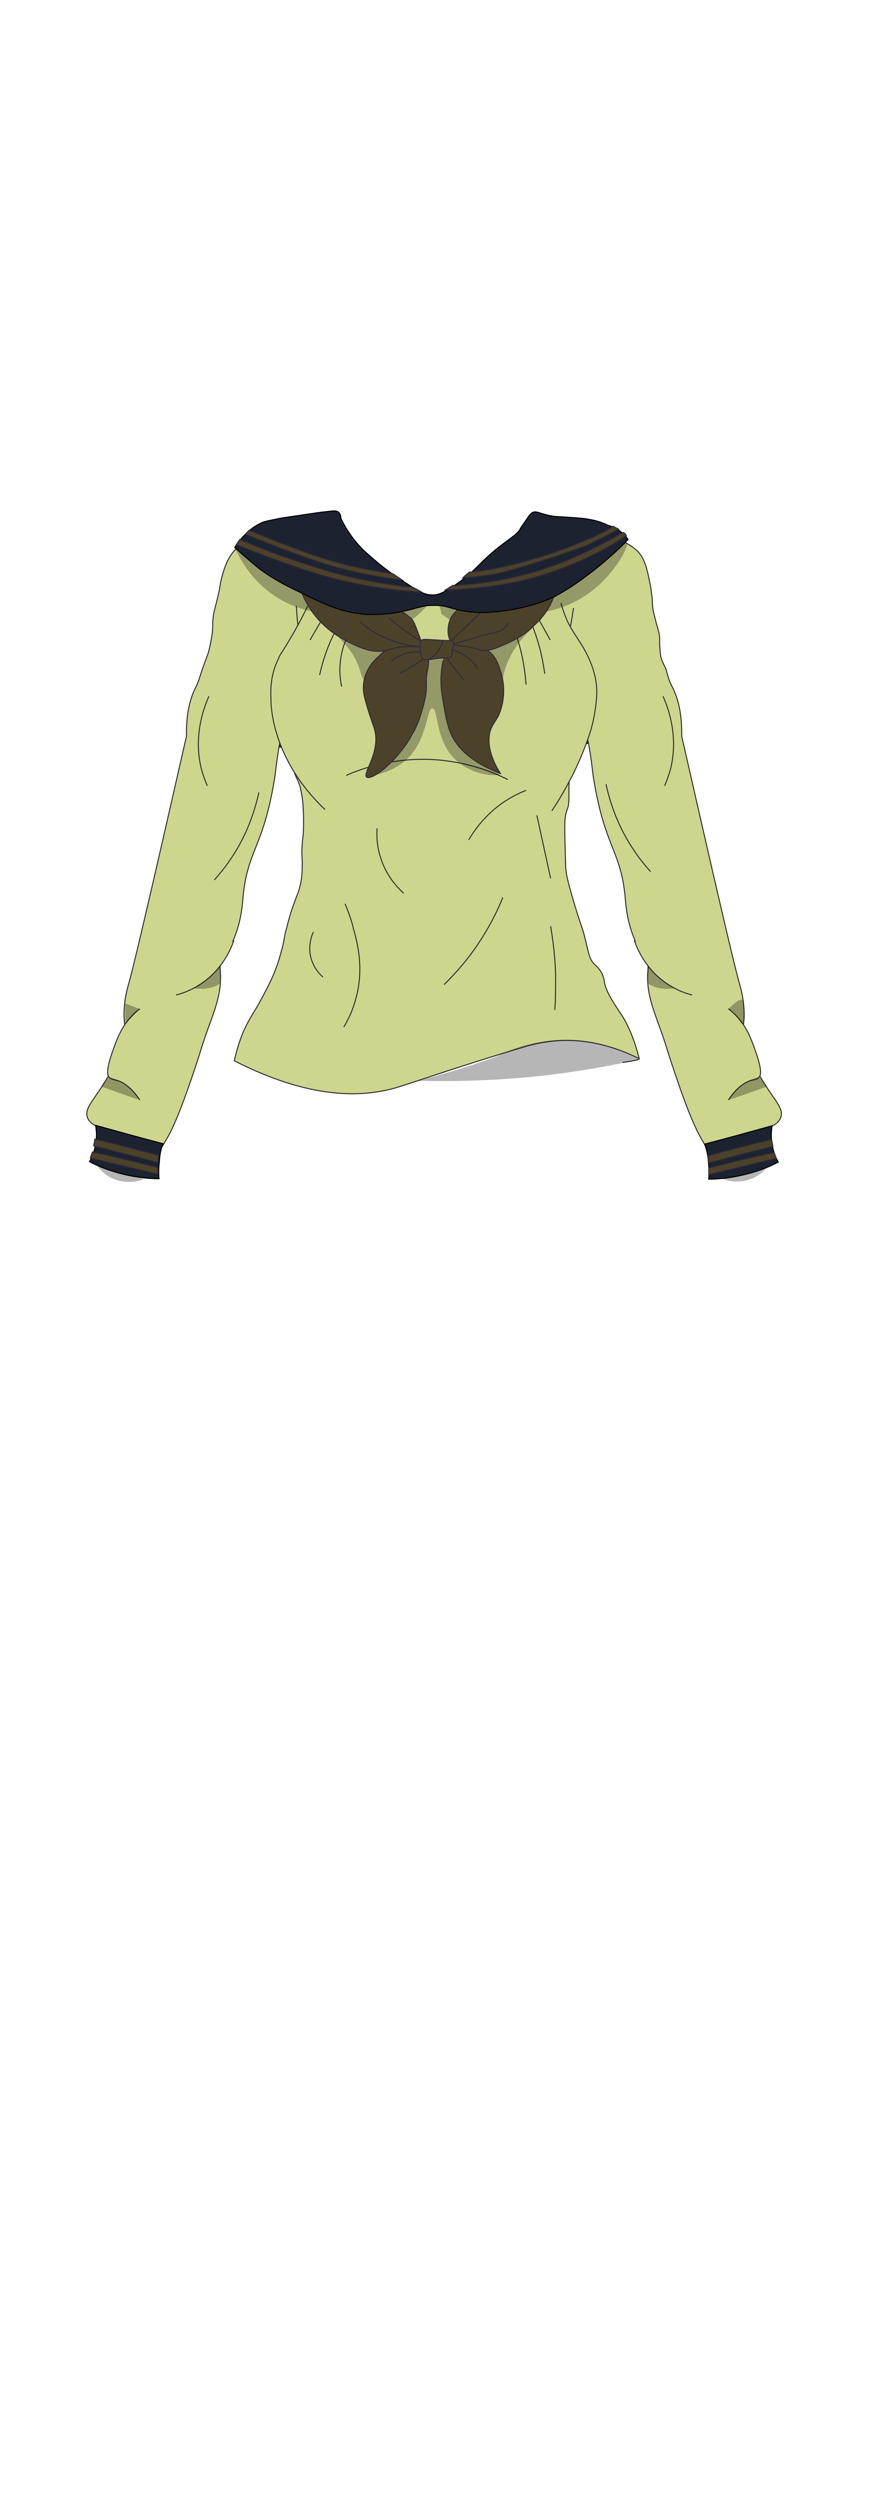 <?xml version="1.0" encoding="utf-8"?>
<!-- Generator: Adobe Illustrator 27.9.0, SVG Export Plug-In . SVG Version: 6.00 Build 0)  -->
<svg version="1.1" id="Long_Top_School_Girl__x28_b4h2w3s3_x29_"
	 xmlns="http://www.w3.org/2000/svg" xmlns:xlink="http://www.w3.org/1999/xlink" x="0px" y="0px" viewBox="0 0 210 600"
	 style="enable-background:new 0 0 210 600;" xml:space="preserve">
<style type="text/css">
	.st0{fill:#1A2A4C;stroke:#000000;stroke-width:0.25;stroke-miterlimit:10;}
	.st1{fill:#CED68E;stroke:#333333;stroke-width:0.25;stroke-miterlimit:10;}
	.st2{opacity:0.3;fill:#0C0C0C;enable-background:new    ;}
	.st3{opacity:0.3;}
	.st4{fill:#4C422A;stroke:#2E2C3A;stroke-width:0.25;stroke-miterlimit:10;}
	.st5{fill:#1D2230;stroke:#000000;stroke-width:0.25;stroke-miterlimit:10;}
</style>
<path id="Back_00000139294244795381190260000001731431744589336224_" class="st0" d="M55,172.7c2.2,4.3,8.4,9.2,48.5,8.2
	c29.4-0.8,44.2-1.3,48-8.2c6.9-12.4-6.8-37.3-19.6-38.2c-11.1-0.8-14.6,17-28.3,17.6c-15.8,0.7-23.3-22.6-34.5-19.5
	c-8.8,2.4-12.3,18.8-13.5,24.8C53.9,164.9,53.1,168.9,55,172.7z"/>
<g id="Base_00000091701583000159324180000001337092599006237616_">
	<path id="Main_Color_00000016053263866877825200000009816611330793132683_" class="st1" d="M140.2,131.4
		c-10,4.2-22.3,11.7-28.7,11.9c-0.3,0-2.8,0.1-6.3,0.2c-3.7,0.1-6.4,0.3-6.6,0.3c-16.9-6.5-22.7-8.9-24.2-9.6
		c-1.3-0.6-2.6-1.2-3.9-1.8c-1.9-0.9-1.9-1-2.1-1c-1.2,0.2-4.5,15.6,0.2,31.9c0,0,3.5,12.1,2.5,18.1c0,0.1-0.1,0.3-0.1,0.6
		c0,0-0.2,1.4-0.3,2.6c-0.1,1.6,1.1,2.4,1.6,5.1c0.3,1.4,0.5,2.7,0.6,5.4c0.1,2,0,3.6,0,4.3c-0.1,1.8-0.2,1.8-0.3,3.4
		c-0.2,2.6,0.1,2.8,0,5.6c0,1.2-0.1,2.5-0.5,4.2c-0.4,1.7-0.6,1.8-1.7,4.9c-0.9,2.6-1.4,4.7-1.5,5.1c-0.6,2-0.4,1.9-1,4.6
		c-0.3,1-0.8,3.2-1.7,5.5c-0.9,2.3-1.7,3.9-3.2,6.7c-2,3.7-2.4,4-3.4,5.9c-1.1,2-2.4,5.1-3.3,9.3c18.3,9.3,30.6,8.8,38.7,6.5
		c3.8-1.1,13.5-4.6,29.8-9.5c2.5-0.8,5.9-1.7,10.4-1.9c7.9-0.2,14.4,2.4,18.4,4.4c-1.5-5.9-3.3-9.2-4.7-11.2
		c-0.5-0.8-3.3-4.6-3.7-7.3c0-0.2-0.1-0.8-0.4-1.6c-0.6-1.4-1.5-2.1-2-2.6c-1.2-1.2-1.3-2.5-2.2-6.1c-0.9-3.6-0.8-2.2-3.2-10.4
		c-0.9-3.2-1.2-4.4-1.4-5.9c-0.1-0.5-0.1-2-0.2-5c0-0.6-0.1-2.7-0.1-5.3c0-2,0.1-2.7,0.3-3.5c0.3-1.2,0.5-1.2,0.6-2.2
		c0.1-0.7,0.1-0.9,0.1-2.6c0-1.6,0-2.5,0.1-3.2c0.2-1.2,0.4-1.5,0.7-2.6c0.4-1.8,0.3-3.3,0.3-4.2c-0.1-1.8,0-5.4,0.7-12.8"/>
	<path id="Main_Color_00000108284620966277567670000005630914811556776338_" class="st1" d="M138.4,167.6c1-0.1,2.6,9.1,3,10.8
		c0.8,4.3,1,7.4,1.3,8.9c2.7,16.2,6.4,16.7,7.5,27.9c0.2,2.4,0.5,6.7,2.9,11.7c1,2.1,2,3.6,2.7,4.6c-0.1,0.5-0.1,1.4-0.2,2.4
		c-0.1,5.1,1.4,8.4,3.6,14.6c1.4,4.1,0.8,2.7,2.9,8.9c3.1,9.2,4.5,12.1,5.4,14c1.3,2.6,2.6,4.5,3.4,5.8c2.3-1,9.6-4.1,14.7-7
		c0.6-0.3,1.6-0.9,2-2c0.7-2-1.1-3.7-3.4-7.3c-3.2-5.1-5.8-9.3-5.6-14.1c0-1.2,0.2-1.5,0.2-3.2c0-4.1-1-7-1.2-7.8
		c-1.2-4.1-6.5-27-13.8-59.1c0.1-6-1.1-9.5-2.2-11.7c-1.3-2.5-1.3-3.9-1.8-4.9c-0.3-0.6-0.7-1.3-1-2.4c-0.2-0.9-0.2-1.9-0.3-2.8
		c0-0.9,0-1,0-1.5c0-1.3-0.3-2-0.8-3.8c-0.5-2-0.8-3-0.9-4.1c-0.1-1.3,0-1.7-0.3-3.4c0,0-0.1-1.2-0.4-2.4c-0.6-3-1.1-5.5-2.9-7.4
		c-1.5-1.5-4-2.6-4-2.6l0,0c0,0-3.6,0.8-9.1,2"/>
	<path class="st1" d="M149.6,255c1.3-0.2,2.6-0.4,3.9-0.7"/>
	<path id="Main_Color_00000140014426282401817580000003149733154456798353_" class="st1" d="M70.2,167.6c-1-0.1-2.6,9.1-3,10.8
		c-0.8,4.3-1,7.4-1.3,8.9c-2.7,16.2-6.4,16.7-7.5,27.9c-0.2,2.4-0.5,6.7-2.9,11.7c-1,2.1-2,3.6-2.7,4.6c0.1,0.5,0.1,1.4,0.2,2.4
		c0.1,5.1-1.4,8.4-3.6,14.6c-1.4,4.1-0.8,2.7-2.9,8.9c-3.1,9.2-4.5,12.1-5.4,14c-1.3,2.6-2.6,4.5-3.4,5.8c-2.3-1-9.6-4.1-14.7-7
		c-0.6-0.3-1.6-0.9-2-2c-0.7-2,1.1-3.7,3.4-7.3c3.2-5.1,5.8-9.3,5.6-14.1c0-1.2-0.2-1.5-0.2-3.2c0-4.1,1-7,1.2-7.8
		c1.2-4.1,6.5-27,13.8-59.1c-0.1-6,1.1-9.5,2.2-11.7c0.8-1.5,1.2-3.3,1.8-4.9c0.7-2,1-2.6,1.3-3.6c0.6-2.3,0.8-4,0.9-4.5
		c0.2-2,0-1.9,0.2-3.7c0.2-1.7,0.5-2.4,1.1-4.9c0.7-2.9,0.5-3,0.9-4.5c0.4-1.5,1.3-5.1,3.4-7c4-3.5,11.3-0.5,11.8-0.3"/>
	<path class="st1" d="M73.9,145.5c-2.1,4.4-4.1,7.7-5.5,10c-0.7,1.1-1.1,1.6-1.5,2.6c-1.9,3.8-1.9,7.4-1.8,9.6
		c0,1.6,0.2,5.5,2.2,10.8c2.8,7.3,7.3,12.5,10.8,15.8"/>
	<path class="st1" d="M134.8,144.7c0.2,0.9,0.7,2.4,1.4,4.1c1,2.2,2,3.5,2.8,4.8c1.2,1.8,4.3,6.6,4.4,12.3c0,2.1-0.4,4.5-0.5,5.2
		c-0.3,1.8-0.7,3.2-0.9,4c-0.5,1.6-1.7,5.4-4.4,10.9c-1.2,2.3-2.8,5.3-5,8.6"/>
	<path class="st1" d="M175,264c2.3-3.4,4.4-4.5,5.9-4.8c0.5-0.1,1.1-0.2,1.5-0.7c0.3-0.3,0.9-1.3-0.9-6.3c-1.2-3.4-2.2-5.9-4.7-8.5
		c-0.7-0.7-1.4-1.3-1.8-1.6"/>
	<path class="st1" d="M152.4,225.7c0.7,2,2.6,6.6,7.3,10c2.5,1.8,4.9,2.7,6.6,3.1"/>
	<path class="st1" d="M33.6,264c-2.3-3.4-4.4-4.5-5.9-4.8c-0.5-0.1-1.1-0.2-1.5-0.7c-0.3-0.3-0.9-1.3,0.9-6.3
		c1.2-3.4,2.2-5.9,4.7-8.5c0.7-0.7,1.4-1.3,1.8-1.6"/>
	<path class="st1" d="M56.2,225.7c-0.7,2-2.6,6.6-7.3,10c-2.5,1.8-4.9,2.7-6.6,3.1"/>
	<path class="st1" d="M137.8,145.9c-0.2,1.5-0.5,3-0.7,4.4"/>
	<path class="st1" d="M159.3,167.1c1.5,3.3,3.7,10,1.8,17.5c-0.4,1.5-0.9,2.8-1.4,4"/>
	<path class="st1" d="M145.6,188.2c1,4.5,2.9,10.4,7,16.3c1.2,1.8,2.5,3.3,3.7,4.7"/>
	<path class="st1" d="M71.2,145.4c0.1,1.6,0.2,3.2,0.4,4.8"/>
	<path class="st1" d="M50.2,167.1c-1.5,3.3-3.7,10-1.8,17.5c0.4,1.5,0.9,2.8,1.4,4"/>
	<path class="st1" d="M62.2,190.2c-1,4.5-2.9,10.4-7,16.3c-1.2,1.8-2.5,3.3-3.7,4.7"/>
	<path class="st1" d="M83.2,186.1c3.8-1.7,11.3-4.3,20.9-3.8c8.1,0.5,14.4,3,17.9,4.8"/>
	<path class="st1" d="M126.4,189.7c-2.6,1-6.5,3-10,6.8c-1.7,1.8-2.9,3.6-3.8,5.1"/>
	<path class="st1" d="M90.6,198.8c-0.1,1.6-0.1,4.1,0.8,6.9c1.4,4.6,4.2,7.4,5.6,8.7"/>
	<path class="st1" d="M82.9,216.9c0.7,1.7,1.5,3.7,2,5.9c0.9,3.2,2.2,8.2,1.2,14.2c-0.4,2.2-1.2,5.7-3.5,9.5"/>
	<path class="st1" d="M120.8,215.4c-0.9,2.3-2.1,4.8-3.6,7.4c-3.3,5.8-7.2,10.3-10.5,13.5"/>
	<path class="st1" d="M133.3,242.4c0.2-2.5,0.2-5.2,0.2-8.2c-0.1-4.4-0.6-8.4-1.2-11.9"/>
	<path class="st1" d="M129,195.7c1.1,5,2.2,10.1,3.3,15.1"/>
	<path class="st1" d="M75.3,223.7c-0.4,0.8-1.1,2.7-0.8,5.2c0.5,3.2,2.5,5.1,3.1,5.6"/>
	<path class="st1" d="M83.7,152.2c-0.6,1.3-1.3,3-1.7,5.1c-0.6,3.2-0.3,5.8,0.1,7.5"/>
	<path class="st1" d="M123.6,151.2c0.8,2.3,1.7,5,2.2,8.2c0.3,1.8,0.5,3.4,0.6,4.9"/>
</g>
<g id="Lines_00000182513166373431907600000002899499192278124694_">
	<path class="st1" d="M82.7,147.6c-1.1,1.8-2.2,3.9-3.3,6.3c-1.3,3-2.1,5.8-2.6,8.1"/>
	<path class="st1" d="M125.8,145.4c1.3,2.6,2.7,5.9,3.8,9.8c0.6,2.3,1,4.5,1.3,6.5"/>
	<path class="st1" d="M78.3,147.2c-1.3,2.1-2.6,4.3-3.8,6.4"/>
	<path class="st1" d="M128.1,146.2c1.4,2.5,2.7,4.9,4.1,7.4"/>
</g>
<g id="Shadows_00000104669104661529254360000009769905466055183002_">
	<path class="st2" d="M153.5,254.2c-3.6-1.9-12.7-6.1-23.9-4.1c-4.1,0.7-7.6,2.1-10.1,3.4c-3.2,1.2-6.6,2.3-10.2,3.4
		c-3,0.9-5.9,1.7-8.7,2.5c7.9,0.2,16.8,0,26.6-0.9c6.4-0.6,15.2-1.8,25.4-4C152.9,254.3,153.3,254.2,153.5,254.2z"/>
	<path class="st2" d="M173.4,282.9c0.8,0.3,3.6,1.3,6.9,0.1c2.3-0.8,3.6-2.3,4.2-3.1"/>
	<path class="st2" d="M56.6,131.7c0.7,1.7,2,4.1,4.1,6.6c2.3,2.7,4.6,4.3,5.9,5.1c3.2,2,6.2,2.9,8.2,3.3c-0.7-1.5-1.3-3-2-4.4
		c-2.3-1.1-4.8-2.4-7.3-4c-0.6-0.4-1.5-1-4.1-2.9C60.2,134.4,58.5,133.2,56.6,131.7z"/>
	<path class="st2" d="M131.2,146.8c2.9-0.6,7.2-1.9,11.3-5.2c5.7-4.5,8.8-10.9,8.1-11.4c-0.5-0.4-2.7,2.3-8.2,6.5
		c-3.7,2.9-7,5-9.2,6.3"/>
	<path class="st2" d="M96.5,146.7c0,0.2,0.5,0.3,1.4,1c0.6,0.4,1,0.8,1.2,1c3.1-2.6,3.6-3.3,3.4-3.6c-0.1-0.2-0.7,0.1-2.4,0.6
		C97.8,146.3,96.5,146.3,96.5,146.7z"/>
	<path class="st2" d="M106.1,147.4c-0.2-0.8-0.4-1.5-0.6-2.3c1.6,0.4,3.2,0.7,4.7,1.1c-0.4,0.3-0.9,0.7-1.4,1.4
		c-0.3,0.4-0.5,0.8-0.7,1.2"/>
	<path class="st2" d="M89.7,186.1c2.5-0.5,5.7-1.6,8.3-4.1c4.8-4.8,4.5-12,5.9-12s0.6,7.1,5.1,11.9c4.2,4.4,10.9,4.6,11.2,3.8
		c0.4-1-8.3-3.2-12-11.1c-1.4-3-1.8-6.1-1.9-7.4c-0.4-3.9,0.1-7.2,0.6-9.3c-1.3,0.1-2.6,0.3-3.8,0.4c-0.4,2.4-0.8,5-1.3,7.6
		c-0.8,3.7-1.6,7.2-2.5,10.5"/>
	<path class="st2" d="M120.8,163.1c0.2-1.4,0.7-3.5,1.9-5.7c2-4,5.1-6.3,4.9-6.5s-2.4,2.5-6.4,3.8c-2.2,0.7-4,0.6-4.2,1.4
		c-0.1,0.6,0.9,1.3,1.9,1.8"/>
	<path class="st2" d="M81.4,152.8c0.3-0.4,2.6,2.1,6.5,2.8c2.4,0.4,4.3,0,4.5,0.6c0.2,0.5-1,1-2.2,2.5c-2,2.4-1.9,4.6-2.6,4.5
		c-0.7,0-0.8-2.1-2.1-4.8C83.7,154.8,81.1,153.1,81.4,152.8z"/>
	<path class="st3" d="M175,264c1.6-0.5,3.3-1.1,5-1.7c1.4-0.5,2.8-1,4.2-1.5c-0.6-0.8-1.2-1.5-1.7-2.3c-1,0.2-2.6,0.7-4.3,1.9
		C176.4,261.8,175.4,263.2,175,264z"/>
	<path class="st3" d="M155.8,236.1c0.6,0.4,1.4,0.8,2.4,1c1.7,0.4,3.2,0.2,4,0.1c-0.8-0.4-1.6-0.9-2.4-1.5c-1.9-1.3-3.2-2.8-4.2-4
		C155.6,233.2,155.7,234.7,155.8,236.1z"/>
	<path class="st3" d="M33.6,264c-1.6-0.5-3.3-1.1-5-1.7c-1.4-0.5-2.8-1-4.2-1.5c0.6-0.8,1.2-1.5,1.7-2.3c1,0.2,2.6,0.7,4.3,1.9
		C32.2,261.8,33.2,263.2,33.6,264z"/>
	<path class="st3" d="M30.1,240.8c1.2,0.5,2.3,0.9,3.5,1.4c-1.2,1.2-2.3,2.3-3.5,3.5"/>
	<path class="st3" d="M52.8,236.1c-0.6,0.4-1.4,0.8-2.4,1c-1.7,0.4-3.2,0.2-4,0.1c0.8-0.4,1.6-0.9,2.4-1.5c1.9-1.3,3.2-2.8,4.2-4
		C53,233.2,52.9,234.7,52.8,236.1z"/>
	<path class="st3" d="M175,242.2c0.2-0.2,2.5-2.7,3.4-2.2c0.1,0.1,0.4,0.3,0.4,3c0,2.7-0.2,2.8-0.3,2.8c-0.4,0.1-0.7-1-2.1-2.4
		C175.9,242.9,175.4,242.5,175,242.2z"/>
	<path class="st2" d="M34.6,283c-0.8,0.3-3.6,1.3-6.9,0.1c-2.3-0.8-3.6-2.3-4.2-3.1"/>
</g>
<g id="Bow_00000106121139824285811160000005710008286803886208_">
	<path class="st4" d="M92.4,156.2c-1.4,1.3-2.3,2.1-3.1,3.1c-0.4,0.5-2,2.8-2,5.8c0,1.2,0.3,2.4,1,4.8c0.8,2.6,1.3,3.9,1.6,4.8
		c1.8,5.7-2.9,10.9-1.8,11.8c1.3,1,8.5-4.6,11.9-12.1c1.4-3.1,2-6.3,2.1-6.6c0.8-3.9-0.1-3.7,0.7-7.4c0.1-0.7,0.4-1.9-0.1-3.2
		c-0.1-0.3-0.5-1.2-1.2-2c-1.9-1.8-5.1-1.6-7.2-0.4C93.9,154.9,93.4,155.3,92.4,156.2z"/>
	<path class="st4" d="M106.5,158.5c-0.2,0.8-0.4,2-0.5,3.4c-0.1,1.6-0.1,3.5,0.6,7.2c0.4,2.4,0.9,4.8,1.5,6.4
		c2.2,5.9,8.9,8.9,12.1,10.1c-3-4.8-3-8.1-2.4-10.2c0.7-2.2,1.9-2.6,2.7-5.7c1-3.7,0.3-6.7,0-7.8c-0.6-2-1.3-4.7-3.6-5.9
		c-1.5-0.8-2.2-0.1-4.9-1.4c-0.8-0.4-1.7-0.9-2.8-0.9c-1,0-1.7,0.4-2.3,0.8"/>
	<path class="st4" d="M114.4,144.2c-0.3,0.1-5.4,1.2-6.5,5.3c-0.4,1.5-0.4,3.9,0.9,5c0.7,0.6,1.3,0.3,4,0.8c2.5,0.5,2.2,0.8,3.4,0.8
		c1.6,0.1,2.9-0.5,5.5-1.6c2-0.9,3.2-1.7,3.7-2c1.2-0.8,2.1-1.5,2.5-2c2.3-2,3.5-3.9,3.7-4.3c0.5-0.7,1-1.8,1.5-3.1"/>
	<path class="st4" d="M72.2,141.4c0.4,1.2,1.1,2.8,2.2,4.5c3.1,4.9,7.3,7.1,9,8c2.7,1.4,6,3,9.4,2.2c1.3-0.3,2.2-0.8,4.2-0.9
		c2.1-0.1,3.8,0.3,4.2-0.4c0.2-0.3,0.2-0.6-0.1-1.2c-1.1-2.9-1.6-4.4-2.1-4.9c-1.1-1.2-2.3-1.8-3.2-2.2"/>
	<path class="st4" d="M94,158.7c0.7-0.6,1.9-1.4,3.6-1.9c2.3-0.6,5-0.5,5.2,0.2c0,0.1,0,0.5-3.1,2.5c-1.5,1-2.9,1.7-3.7,2.2"/>
	<path class="st4" d="M111.4,163.1c-4.3-5-4.8-6.6-4.4-7.1c0.6-0.7,3.6,0.4,5.6,2c1.1,0.9,1.8,1.8,2.2,2.6"/>
	<path class="st4" d="M86.5,149.2c1.2,1.1,2.9,2.4,5.2,3.5c5,2.4,10.4,2.9,10.6,2.1c0.1-0.4-1.5-1-4.8-3.3c-1.8-1.3-3.2-2.4-4.1-3.2
		"/>
	<path class="st4" d="M118.4,144.1c-1.3,1.3-3.4,3.4-6.1,6c-2.7,2.5-4.5,4.1-4.2,4.5c0.2,0.2,0.8,0,4.9-1.2c1.4-0.4,2.7-0.9,4.1-1.2
		c1.8-0.4,2.8-0.4,3.9-1.3c0.6-0.5,1-1.1,1.3-1.5"/>
	<path class="st4" d="M101.8,158.3c0.4,0.2,0.6,0.1,2.1-0.1c1.3-0.2,2-0.3,2.9-0.3c0.8,0,1.2,0,1.5-0.2s0.3-0.5,0.4-1.6
		c0.3-1.7,0.4-1.9,0.2-2.1c-0.3-0.4-0.8-0.2-2.6-0.3c-1.1-0.1-1.3-0.1-3.1-0.2c-1.4-0.1-1.6,0-1.8,0.1c-0.7,0.5-0.5,1.7-0.4,2.7
		C101.2,157.2,101.3,158,101.8,158.3z"/>
	<path class="st4" d="M106.4,153.6c-0.1,0.6-0.3,1.3-0.8,2.1c-0.8,1.4-2,2.2-2.6,2.6"/>
</g>
<g id="_x32_dary_Color_00000137831455736173314970000001199744446294167708_">
	<path class="st5" d="M56.4,131.4c0.4-0.7,1.1-1.6,2-2.6c0.9-0.9,2.3-2.4,4.6-3.4c0.7-0.3,1.9-0.5,4.3-1c1.3-0.2,2.5-0.4,4-0.6
		c1.3-0.2,2.6-0.4,4-0.6c0,0,1.2-0.2,3.1-0.4c1.7-0.2,2.4-0.3,2.9,0.1c0.5,0.4,0.6,1.1,0.6,1.5c1.7,3.5,3.6,5.8,5.1,7.3
		c1.3,1.3,2.4,2.2,4.3,3.8c2.1,1.7,4,3,6.2,4.4c3.4,2.3,4.8,2.9,6.5,2.9c1.2,0,2.5-0.4,5.8-2.7c5.1-3.6,5-4.8,10.2-8.9
		c2.6-2,3.8-2.7,4.7-3.8c0.3-0.3,0.1-0.3,0.7-1.1c1.3-1.9,1.9-2.9,2.4-3.2c1.1-0.7,1.8,0.3,5.2,0.8c0.6,0.1,0.2,0,5.7,0.4
		c0.8,0.1,1.8,0.1,3.1,0.4c1.2,0.2,2.1,0.5,2.4,0.6c0.8,0.3,1.4,0.5,1.9,0.8c0.7,0.2,1.8,0.5,2.9,1.4c0.9,0.7,1.6,1.5,1.9,2
		c-1.8,1.9-4.5,4.4-8,7.2c-3.6,2.8-6,4.5-9.5,6.4c-0.9,0.5-5.4,2.5-11.6,3.4c-2.3,0.3-5.3,0.8-9.2,0.3c-4.4-0.5-4.9-1.6-8.5-1.5
		c-3.1,0-3.8,0.8-8.2,1.6c-1,0.2-4.7,0.8-8.5,0.5c-5.5-0.5-9.3-2.3-14.8-5c-2.7-1.3-6.2-2.9-10.3-5.9
		C59.9,134.5,57.9,132.8,56.4,131.4z"/>
	<path class="st5" d="M169.3,274.6c5.4-1.4,10.8-2.9,16.2-4.4c-0.1,0.9-0.3,2.2-0.1,3.5c0.2,2.4,1,4.2,1.6,5.2
		c-1.7,0.9-3.8,1.8-6.2,2.5c-4.1,1.2-7.7,1.6-10.5,1.6c0.1-1.1,0.1-2.6-0.1-4.2C170.1,277.1,169.7,275.6,169.3,274.6z"/>
	<path class="st5" d="M39.2,274.5c-5.4-1.4-10.8-2.9-16.2-4.4c0.1,0.9,0.3,2.2,0.1,3.5c-0.2,2.4-1,4.2-1.6,5.2
		c1.7,0.9,3.8,1.8,6.2,2.5c4.1,1.2,7.7,1.6,10.5,1.6c-0.1-1.1-0.1-2.6,0.1-4.2C38.4,277,38.7,275.5,39.2,274.5z"/>
</g>
<g id="Stripes_00000147916858664381076490000006714350306049417097_">
	<path class="st4" d="M170.3,280.3c0,0.5,0,1,0,1.6c5.4-1.3,10.8-2.6,16.2-3.9c-0.2-0.5-0.3-0.9-0.5-1.4
		C180.8,277.7,175.6,279,170.3,280.3z"/>
	<path class="st4" d="M170.1,277.4c0.1,0.6,0.1,1.1,0.2,1.7c5.1-1.4,10.3-2.7,15.4-4c-0.1-0.5-0.2-1-0.3-1.6
		C180.2,274.7,175.1,276.1,170.1,277.4z"/>
	<path class="st4" d="M99.3,141c0.7,0.4,1.4,0.7,2,1.1c-8.4-0.5-15.2-1.8-20-3c-7.2-1.8-12.8-3.9-20.2-6.7c-1.8-0.7-3.3-1.3-4.3-1.7
		c0.1-0.2,0.3-0.4,0.4-0.6c0.1-0.2,0.3-0.4,0.4-0.6c1,0.4,2.5,1,4.2,1.7c3.2,1.3,9.6,3.7,16.8,5.8C83.9,138.6,90.8,140.1,99.3,141z"
		/>
	<path class="st4" d="M94.4,137.7c0.7,0.5,1.5,1,2.2,1.5c-8.2-1-14.8-2.7-19.3-4.1c-1.4-0.5-2.7-0.9-4.1-1.4
		c-4.9-1.8-9.7-3.6-14.2-5.5c0.1-0.1,0.3-0.3,0.4-0.5c0.2-0.1,0.3-0.3,0.5-0.4c3.8,1.6,7,2.8,9.5,3.8c6.9,2.6,10.6,3.6,11.6,3.9
		c1.4,0.4,2.9,0.8,4.5,1.1C89.2,136.9,92.3,137.4,94.4,137.7z"/>
	<path class="st4" d="M147.3,126.3c0.4,0.2,0.9,0.5,1.3,0.7c-1,0.5-2,1.1-3,1.6c-2.9,1.4-4.4,2.2-4.4,2.2l0,0
		c-11.7,4.3-20.5,6.7-23,7.1c-2.5,0.4-4.8,0.6-4.8,0.6c-0.9,0.1-1.6,0.1-2.2,0.2c0.5-0.5,1.1-1,1.6-1.4c0.5,0,1.1-0.1,1.9-0.2
		c0.9-0.1,3.6-0.4,7.3-1.3c10.8-2.5,18.6-6.1,18.6-6.1c1.2-0.4,2.4-1,3.8-1.7C145.6,127.4,146.5,126.9,147.3,126.3z"/>
	<path class="st4" d="M149.7,127.8c0.1,0,0.3,0.1,0.5,0.3c0.2,0.2,0.2,0.4,0.3,0.5c-2.1,1.3-4.8,3-8.1,4.6
		c-5.9,2.9-10.7,4.4-12.4,4.9c-1.8,0.6-7.6,2.2-15.4,3c-3,0.3-5.6,0.4-7.6,0.5c0.6-0.4,1.2-0.7,1.8-1.1c0.6,0,1.5,0,2.5-0.1
		s3.9-0.3,7.9-1c3.4-0.6,7.6-1.6,10.4-2.5C138.9,134.1,148.7,128.4,149.7,127.8z"/>
	<path class="st4" d="M37.9,280.2c0,0.5,0,1,0,1.6c-5.4-1.3-10.8-2.6-16.2-3.9c0.2-0.5,0.3-0.9,0.5-1.4
		C27.4,277.6,32.6,278.9,37.9,280.2z"/>
	<path class="st4" d="M38.1,277.3c-0.1,0.6-0.1,1.1-0.2,1.7c-5.1-1.4-10.3-2.7-15.4-4c0.1-0.5,0.2-1,0.3-1.6
		C28,274.6,33.1,276,38.1,277.3z"/>
</g>
</svg>
